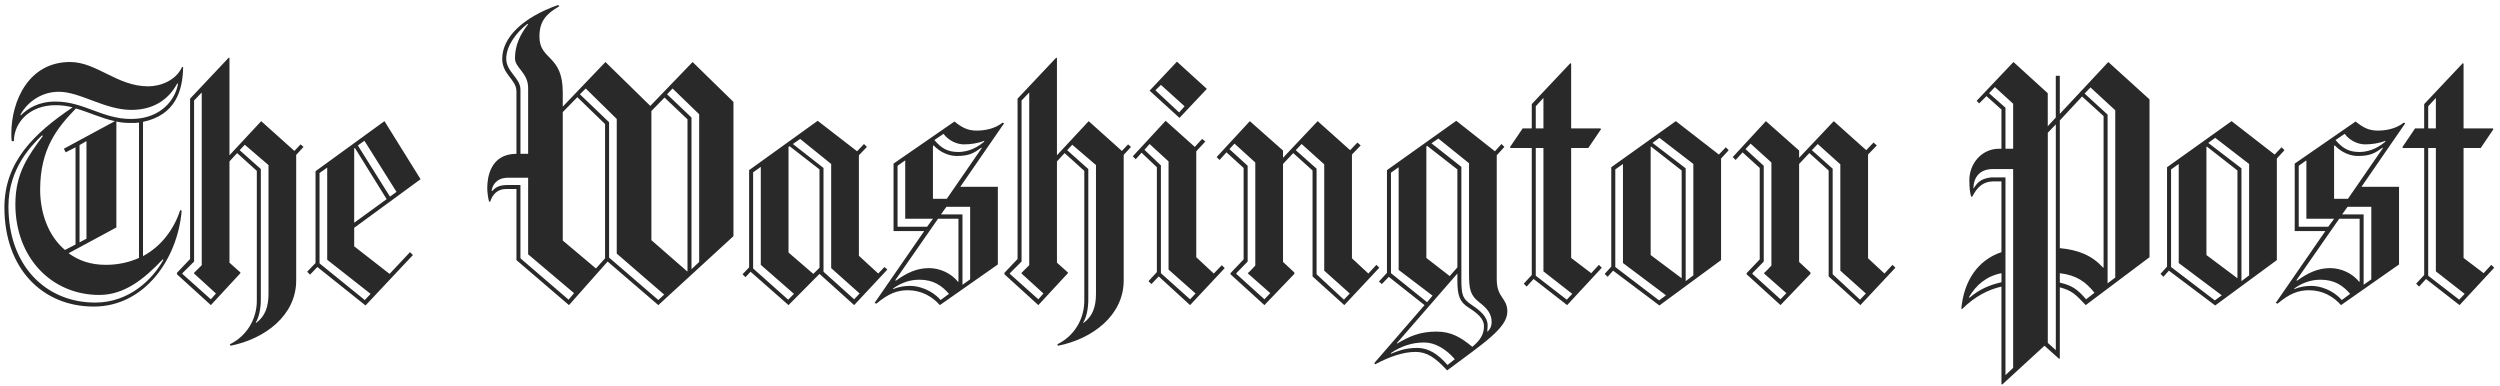 <svg width="136" height="21" viewBox="0 0 136 21" fill="none" xmlns="http://www.w3.org/2000/svg">
<g clip-path="url(#clip0_12574_79096)">
<path d="M7.78 6.63V13.933C8.772 13.4 9.467 12.473 9.804 11.426L9.883 11.466C9.665 14.072 7.879 16.677 5.101 16.677C2.304 16.677 0.24 14.604 0.24 11.288C0.24 8.801 1.867 7.242 3.951 5.84C3.646 5.761 3.333 5.721 3.018 5.722C1.589 5.722 0.756 6.689 0.756 7.676H0.637C0.617 7.538 0.617 7.4 0.617 7.262C0.617 5.505 1.55 3.373 3.812 3.373C5.26 3.373 6.371 4.696 8.058 4.696C8.732 4.696 9.566 4.38 9.903 3.649H9.962C9.943 4.933 9.546 6.255 7.78 6.63ZM8.851 14.111C7.859 15.157 6.788 16.045 5.399 16.045C2.82 16.045 0.836 14.032 0.836 11.111C0.836 9.393 1.55 8.466 2.344 7.38H2.264C1.768 7.874 0.459 9.117 0.459 11.229C0.459 14.466 2.502 16.46 5.181 16.46C7.046 16.46 8.316 15.177 8.891 14.131L8.851 14.111ZM9.645 4.538C9.308 5.17 8.593 5.979 7.145 5.979C5.697 5.979 4.367 4.992 3.197 4.992C2.125 4.992 1.391 5.702 1.113 6.235L1.133 6.275C1.51 5.9 2.085 5.525 3.018 5.525C4.565 5.525 5.558 6.472 7.125 6.472C8.792 6.472 9.546 5.386 9.685 4.558L9.645 4.538ZM4.129 5.9C3.117 6.946 2.184 8.091 2.184 10.321C2.184 11.545 2.601 12.808 3.534 13.598L4.109 13.301V8.012L3.573 8.288L3.474 8.091L6.252 6.59C5.498 6.433 4.823 6.097 4.129 5.9ZM7.562 6.67C7.423 6.689 7.284 6.689 7.125 6.689C6.847 6.689 6.589 6.67 6.331 6.61V12.373L3.732 13.775C4.268 14.17 4.923 14.407 5.756 14.407C6.43 14.407 7.026 14.269 7.561 14.032L7.562 6.67ZM4.704 7.676L4.327 7.893V13.183L4.704 12.986V7.676ZM16.113 8.426V15.256C16.113 17.15 14.427 18.434 12.542 18.808L12.502 18.729C13.435 18.275 13.971 17.348 13.971 16.361V9.295L12.899 8.328L12.483 8.781V14.289L13.078 14.821V14.861L11.471 16.598L9.626 14.92V14.841L10.34 14.091V5.367L12.443 3.137L12.483 3.156V8.446L14.209 6.591L16.015 8.21L16.352 7.854L16.511 7.993L16.113 8.426ZM10.558 14.88V14.841L10.975 14.426V5.031L10.558 5.466V14.229L9.923 14.861V14.9L11.47 16.282L11.748 15.966L10.558 14.88ZM14.605 8.979L13.316 7.874L13.038 8.17L14.189 9.196V16.302C14.189 16.776 14.09 17.269 13.911 17.545L13.931 17.565C14.427 17.209 14.606 16.677 14.606 15.986V8.979H14.605ZM19.268 12.393V13.4L21.193 14.9L22.304 13.716L22.463 13.874L19.884 16.617L17.264 14.525L16.868 14.94L16.709 14.782L17.165 14.308V9.314L20.915 6.59L22.88 9.749L19.268 12.393ZM17.8 14.131V9.117L17.383 9.413V14.328L19.844 16.322L20.161 15.986L17.8 14.131ZM19.308 8.051L19.268 8.071V12.117L21.034 10.834L19.308 8.051ZM19.824 7.657L19.467 7.913L21.213 10.696L21.57 10.439L19.824 7.657ZM35.813 16.598L33.055 14.229L30.952 16.598L28.095 14.15V10.281H27.539C27.043 10.281 26.785 10.597 26.666 10.972H26.606C26.543 10.727 26.51 10.475 26.507 10.222C26.507 9.709 26.646 8.367 28.095 8.367V4.972C28.095 4.321 27.321 4.064 27.321 3.196C27.321 2.071 28.392 0.965 30.357 0.274L30.436 0.333C29.722 0.748 29.345 1.143 29.345 1.992C29.345 3.294 30.614 2.959 30.614 5.011V5.801L32.936 3.373L35.377 5.761L37.678 3.373L39.9 5.544V12.847L35.813 16.598ZM28.73 13.834V9.67H27.618C27.043 9.67 26.785 10.045 26.745 10.38L26.765 10.4C26.963 10.183 27.162 10.065 27.618 10.065H28.312V14.052L30.931 16.302L31.229 15.947L28.73 13.834ZM28.73 4.775C28.73 3.966 28.015 3.689 28.015 3.176C28.015 2.465 28.293 1.873 28.73 1.321L28.69 1.301C28.095 1.755 27.539 2.486 27.539 3.196C27.539 3.907 28.313 4.242 28.313 4.874V8.367H28.73V4.775ZM32.916 6.749L31.408 5.288L30.614 6.097V13.084L32.42 14.604L32.916 14.051V6.749ZM33.551 13.795V6.472L31.864 4.814L31.547 5.13L33.134 6.65V14.012L35.813 16.321L36.13 16.025L33.551 13.795ZM37.4 6.492L36.15 5.307L35.436 6.038V13.065L37.381 14.762L37.4 14.742V6.492ZM38.035 6.216L36.587 4.814L36.289 5.13L37.618 6.393V14.644L38.035 14.249V6.216ZM46.466 16.598L44.581 14.9L42.895 16.598L40.831 14.782L40.553 15.078L40.394 14.92L40.752 14.545V9.255L44.482 6.571L46.625 8.229L47.002 7.834L47.161 7.992L46.724 8.446V13.914L47.776 14.88L48.113 14.525L48.272 14.664L46.466 16.598ZM41.387 14.407V9.078L40.97 9.374V14.604L42.875 16.302L43.192 15.986L41.387 14.407ZM44.581 9.216L42.954 7.953L42.895 7.992V13.736L44.244 14.9L44.581 14.565V9.216ZM45.216 14.585V8.92L43.529 7.558L43.133 7.834L44.799 9.137V14.782L46.466 16.282L46.764 15.966L45.216 14.585ZM52.24 10.163H54.283V14.387L51.129 16.598C50.712 16.124 50.117 15.789 49.383 15.789C48.787 15.789 48.311 15.986 47.676 16.519L47.577 16.479L50.276 12.571H48.609V8.9L51.923 6.61C52.319 6.926 52.617 7.104 53.133 7.104C53.53 7.104 54.105 7.024 54.542 6.67L54.621 6.709L52.24 10.163ZM50.018 15.216C49.442 15.216 48.986 15.413 48.589 15.69V15.729C48.907 15.591 49.224 15.552 49.522 15.552C49.978 15.552 50.692 15.769 51.169 16.322L51.625 15.986C51.248 15.552 50.791 15.216 50.018 15.216ZM52.14 11.9H51.029L48.708 15.236L48.728 15.275C49.303 14.861 49.858 14.585 50.533 14.585C51.128 14.585 51.743 14.861 52.12 15.335L52.14 15.315V11.9ZM49.244 11.9V8.723L48.827 9.019V12.335H50.434L50.752 11.9L49.244 11.9ZM53.391 8.031C52.974 8.328 52.736 8.485 52.041 8.485C51.644 8.485 51.168 8.308 50.791 7.913L50.752 7.933V10.814H51.506L53.41 8.051L53.391 8.031ZM52.438 7.854C52.081 7.854 51.625 7.676 51.327 7.281L50.831 7.617C51.208 8.071 51.565 8.268 52.12 8.268C52.478 8.268 52.994 8.169 53.529 7.715L53.549 7.656C53.212 7.795 52.795 7.854 52.438 7.854ZM52.776 11.249H51.486L51.188 11.664H52.359V15.492L52.776 15.196V11.249ZM61.129 8.426V15.256C61.129 17.15 59.442 18.434 57.557 18.808L57.518 18.729C58.45 18.275 58.986 17.348 58.986 16.361V9.295L57.915 8.328L57.498 8.781V14.289L58.093 14.821V14.861L56.486 16.598L54.641 14.92V14.841L55.355 14.091V5.367L57.458 3.137L57.498 3.156V8.446L59.224 6.591L61.03 8.21L61.367 7.854L61.526 7.993L61.129 8.426ZM55.573 14.88V14.841L55.99 14.426V5.031L55.573 5.466V14.229L54.938 14.861V14.9L56.486 16.282L56.763 15.966L55.573 14.88ZM59.621 8.979L58.331 7.874L58.053 8.17L59.204 9.196V16.302C59.204 16.776 59.105 17.269 58.926 17.545L58.946 17.565C59.443 17.209 59.621 16.677 59.621 15.986L59.621 8.979ZM64.74 16.598L63.034 15.038L62.637 15.453L62.478 15.295L62.934 14.802V9.097L62.101 8.308L61.783 8.663L61.624 8.505L63.41 6.571L64.997 7.992L65.394 7.558L65.573 7.696L65.077 8.229V13.993L66.029 14.881L66.466 14.427L66.625 14.585L64.74 16.598ZM63.569 14.664V8.781L62.538 7.834L62.26 8.15L63.153 8.999V14.861L64.74 16.282L65.038 15.966L63.569 14.664ZM64.164 6.413L62.538 4.933L64.026 3.354L65.653 4.834L64.164 6.413ZM63.153 4.617L62.855 4.913L64.144 6.117L64.442 5.781L63.153 4.617ZM73.13 16.598L71.403 15.038V9.275L70.352 8.328L69.796 8.92V14.249L70.411 14.821V14.9L68.784 16.598L66.939 14.92V14.861L67.653 14.111V9.137L66.721 8.288L66.344 8.702L66.185 8.545L67.991 6.59L69.796 8.189V8.584L71.681 6.59L73.447 8.17L73.844 7.755L74.022 7.913L73.546 8.406V14.051L74.439 14.88L74.876 14.407L75.034 14.564L73.13 16.598ZM67.891 14.88V14.841C67.891 14.88 68.288 14.446 68.288 14.446V8.84L67.157 7.814L66.879 8.11L67.872 9.018V14.229L67.257 14.86V14.9L68.784 16.281L69.102 15.946L67.891 14.88ZM72.038 14.723V8.94L70.808 7.834L70.491 8.17L71.622 9.176V14.92L73.11 16.302L73.427 15.966L72.038 14.723ZM78.725 20.15C78.07 19.44 77.614 19.144 76.999 19.144C76.344 19.144 75.59 19.401 74.816 19.815L74.757 19.756L77.495 16.598L75.55 15.059L75.173 15.453L75.015 15.315L75.451 14.841V9.255L79.221 6.571L81.324 8.229L81.681 7.834L81.84 7.992L81.423 8.446V15.197C81.423 16.223 81.999 16.184 81.999 16.953C81.999 17.841 80.709 18.67 78.725 20.15ZM76.086 14.683V9.097L75.669 9.394V14.861L77.634 16.44L77.931 16.084L76.086 14.683ZM77.475 18.631C76.82 18.631 76.225 18.828 75.669 19.203V19.243C76.027 19.105 76.423 18.927 77.098 18.927C77.713 18.927 78.229 19.262 78.745 19.855L79.142 19.539C78.645 18.966 78.05 18.631 77.475 18.631ZM79.896 16.736C79.4 16.42 79.281 16.084 79.281 15.236V14.88L75.987 18.67L76.007 18.689C76.641 18.315 77.217 18.038 78.15 18.038C78.943 18.038 79.479 18.354 80.094 18.867C80.471 18.552 80.729 18.236 80.729 17.742C80.729 17.348 80.391 17.052 79.896 16.736ZM79.281 9.216L77.634 7.933L77.594 7.972V14.032L78.864 15.019L79.281 14.545V9.216ZM80.491 16.46C79.975 16.065 79.915 15.729 79.915 14.88V8.88L78.248 7.538L77.872 7.795L79.499 9.078V15.157C79.499 16.006 79.538 16.243 80.074 16.598C80.55 16.913 80.927 17.249 80.927 17.703C80.927 17.821 80.907 18.019 80.907 18.019L80.927 18.038C81.026 17.939 81.145 17.782 81.145 17.525C81.146 17.091 80.927 16.795 80.491 16.46ZM85.253 16.598L83.427 15.177L83.05 15.591L82.892 15.433L83.328 14.959V8.051H82.177L82.137 8.012L82.832 6.985H83.328V5.663L85.431 3.433L85.471 3.472V6.985H87.058L87.098 7.025L86.403 8.051H85.471V14.032L86.562 14.861L86.979 14.407L87.138 14.565L85.253 16.598ZM83.963 5.327L83.546 5.781V6.985H83.963V5.327ZM83.963 14.762V8.051H83.546V14.999L85.233 16.302L85.531 15.986L83.963 14.762ZM93.626 8.624V14.15L90.272 16.617L87.752 14.723L87.455 15.058L87.296 14.9L87.653 14.505V9.097L91.165 6.59L93.507 8.407L93.883 8.012L94.042 8.17L93.626 8.624ZM88.289 14.308V8.92L87.872 9.216V14.525L90.253 16.341L90.63 16.065L88.289 14.308ZM91.483 9.275L89.816 7.972L89.796 7.992V13.874L91.483 15.137V9.275ZM92.118 8.92L90.273 7.498L89.896 7.775L91.701 9.156V15.295L92.118 14.979V8.92ZM101.205 16.598L99.479 15.038V9.275L98.427 8.328L97.872 8.92V14.249L98.487 14.821V14.9L96.86 16.598L95.015 14.92V14.861L95.729 14.111V9.137L94.796 8.288L94.419 8.702L94.261 8.545L96.066 6.59L97.872 8.189V8.584L99.757 6.59L101.523 8.17L101.919 7.755L102.098 7.913L101.622 8.406V14.051L102.515 14.88L102.951 14.407L103.11 14.564L101.205 16.598ZM95.967 14.88V14.841C95.967 14.88 96.364 14.446 96.364 14.446V8.84L95.233 7.814L94.955 8.11L95.948 9.018V14.229L95.332 14.86V14.9L96.86 16.281L97.178 15.946L95.967 14.88ZM100.114 14.723V8.94L98.884 7.834L98.566 8.17L99.697 9.176V14.92L101.185 16.302L101.503 15.966L100.114 14.723ZM113.463 16.598C112.907 16.006 112.709 15.808 112.054 15.63V19.499L112.014 19.519L111.22 18.808L108.919 20.92L108.879 20.9V15.591C108.185 15.749 107.45 16.104 106.736 16.815L106.696 16.795C106.835 15.275 107.589 14.15 108.879 13.716V9.867H108.462C107.887 9.867 107.569 10.163 107.292 10.696H107.232C107.173 10.519 107.133 10.242 107.133 9.788C107.133 8.959 107.748 8.091 108.76 8.091H108.879V5.959L108.065 5.229L107.668 5.624L107.529 5.485L109.533 3.373L111.398 5.071V6.867L111.835 6.393V4.123H112.053V6.196L114.692 3.373L116.934 5.406V13.992L113.463 16.598ZM108.88 14.861C108.066 15.018 107.491 15.512 107.114 16.163L107.134 16.203C107.689 15.729 108.205 15.512 108.88 15.354V14.861ZM109.515 9.196H108.423C107.669 9.196 107.372 9.67 107.352 10.223L107.372 10.242C107.61 9.847 107.848 9.709 108.324 9.65H109.098V20.407L109.515 20.012V9.196ZM109.515 5.643L108.522 4.736L108.205 5.071L109.098 5.86V8.091H109.515V5.643ZM111.836 6.768L111.4 7.222V18.651L111.836 19.046V6.768ZM114.435 6.314L113.265 5.249L112.054 6.551V13.499C113.086 13.598 113.8 13.894 114.415 14.565L114.435 14.545V6.314ZM112.054 14.861V15.374C112.729 15.532 113.007 15.729 113.483 16.282L113.939 15.927C113.463 15.334 112.987 14.979 112.054 14.861ZM115.07 5.999L113.721 4.755L113.403 5.09L114.653 6.235V15.413L115.07 15.098V5.999ZM123.86 8.624V14.15L120.506 16.617L117.987 14.723L117.689 15.058L117.53 14.9L117.887 14.505V9.097L121.399 6.59L123.74 8.407L124.117 8.012L124.276 8.17L123.86 8.624ZM118.522 14.308V8.92L118.106 9.216V14.525L120.487 16.341L120.864 16.065L118.522 14.308ZM121.717 9.275L120.05 7.972L120.03 7.992V13.874L121.717 15.137V9.275ZM122.352 8.92L120.507 7.498L120.13 7.775L121.935 9.156V15.295L122.352 14.979V8.92ZM128.463 10.163H130.507V14.387L127.352 16.598C126.935 16.124 126.34 15.789 125.606 15.789C125.011 15.789 124.534 15.986 123.899 16.519L123.8 16.479L126.499 12.571H124.832V8.9L128.145 6.61C128.542 6.926 128.84 7.104 129.356 7.104C129.753 7.104 130.328 7.024 130.765 6.67L130.844 6.709L128.463 10.163ZM126.241 15.216C125.665 15.216 125.209 15.413 124.812 15.69V15.729C125.13 15.591 125.447 15.552 125.745 15.552C126.201 15.552 126.915 15.769 127.391 16.322L127.848 15.986C127.471 15.552 127.015 15.216 126.241 15.216ZM128.364 11.9H127.253L124.931 15.236L124.951 15.275C125.526 14.861 126.082 14.585 126.757 14.585C127.352 14.585 127.967 14.861 128.344 15.335L128.364 15.315L128.364 11.9ZM125.467 11.9V8.723L125.05 9.019V12.335H126.657L126.975 11.9L125.467 11.9ZM129.614 8.031C129.197 8.328 128.959 8.485 128.264 8.485C127.867 8.485 127.391 8.308 127.014 7.913L126.974 7.933V10.814H127.728L129.633 8.051L129.614 8.031ZM128.661 7.854C128.304 7.854 127.848 7.676 127.55 7.281L127.054 7.617C127.431 8.071 127.788 8.268 128.344 8.268C128.701 8.268 129.217 8.169 129.753 7.715L129.772 7.656C129.435 7.795 129.019 7.854 128.661 7.854ZM128.999 11.249H127.709L127.412 11.664H128.582V15.492L128.999 15.196V11.249ZM133.8 16.598L131.975 15.177L131.598 15.591L131.439 15.433L131.876 14.959V8.051H130.725L130.685 8.012L131.379 6.985H131.875V5.663L133.979 3.433L134.018 3.472V6.985H135.606L135.645 7.025L134.951 8.051H134.018V14.032L135.11 14.861L135.526 14.407L135.685 14.565L133.8 16.598ZM132.511 5.327L132.094 5.781V6.985H132.511V5.327ZM132.511 14.762V8.051H132.094V14.999L133.78 16.302L134.078 15.986L132.511 14.762Z" fill="#292929"/>
</g>
<defs>
<clipPath id="clip0_12574_79096">
<rect width="135.75" height="21" fill="white"/>
</clipPath>
</defs>
</svg>
